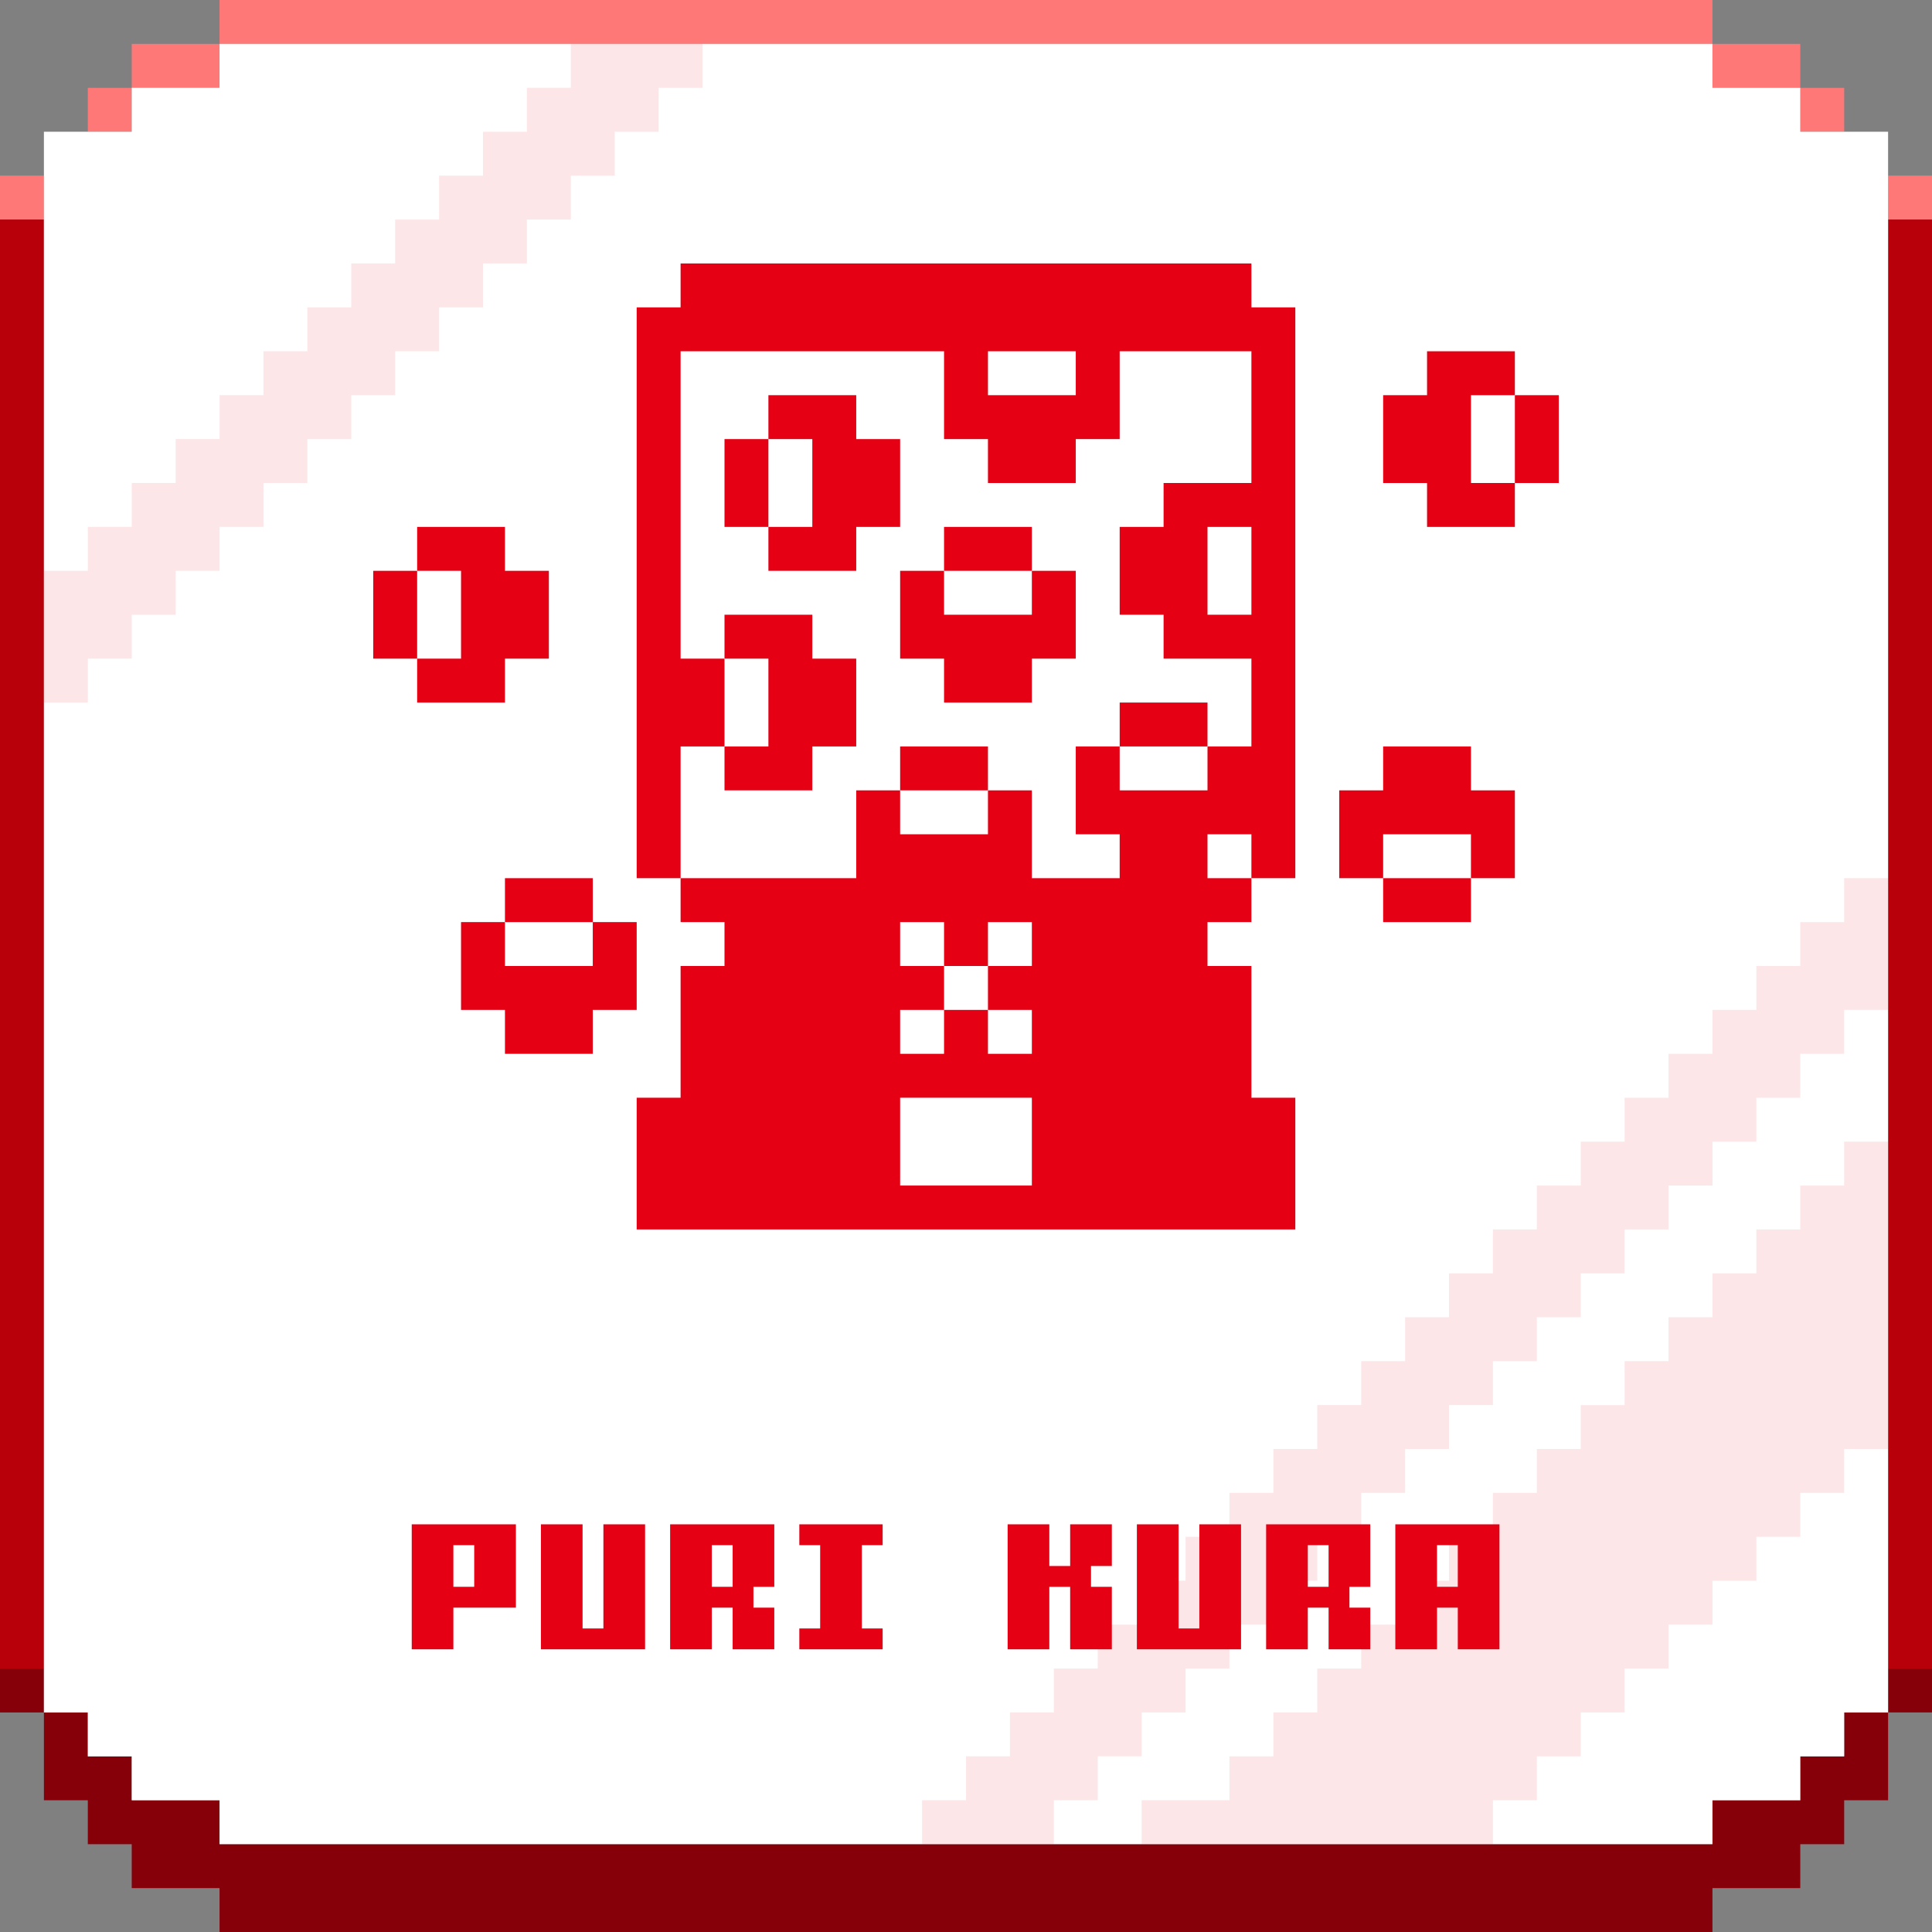 <?xml version="1.0" encoding="UTF-8"?><svg id="b" xmlns="http://www.w3.org/2000/svg" viewBox="0 0 440 440"><rect x="0" y="0" width="440" height="440" fill="#808080" stroke="none"/><defs><style>.g{opacity:.1;}.g,.h,.i,.j{fill:#e50014;}.g,.i,.k,.l{fill-rule:evenodd;}.m{fill:#fff;}.n{fill:#ff7878;}.o,.k{fill:#86000a;}.l{fill:#b8000a;}.j{opacity:0;}</style></defs><g id="c"><rect class="j" y="0" width="440" height="440"/><g id="d"><path class="n" d="m50,0v10h340V0H50Zm-20,20h20v-10h-20v10Zm360-10v10h20v-10h-20ZM20,30h10v-10h-10v10Zm390,0h10v-10h-10v10Zm20,10v10h10v-10h-10ZM0,50h10v-10H0v10Z"/></g><g id="e"><path class="o" d="m420,390v10h-10v10h-20v10H50v-10h-20v-10h-10v-10h-10v20h10v10h10v10h20v10h340v-10h20v-10h10v-10h10v-20h-10Z"/></g><path class="k" d="m430,380h10v10h-10v-10Z"/><path class="k" d="m0,380h10v10H0v-10Z"/><path class="l" d="m0,50h10v330H0V50Z"/><path class="l" d="m430,50h10v330h-10V50Z"/><g id="f"><path class="m" d="m410,30v-10h-20v-10H50v10h-20v10H10v360h10v10h10v10h20v10h340v-10h20v-10h10v-10h10V30h-20Z"/></g><path class="g" d="m420,270h-10v10h-10v10h-10v10h-10v10h-10v10h-10v10h-10v10h-10v10h-10v10h-10v10h-10v10h-10v10h-10v10h-10v10h-20v10h80v-10h10v-10h10v-10h10v-10h10v-10h10v-10h10v-10h10v-10h10v-10h10v-70h-10v10Z"/><path class="g" d="m420,200v10h-10v10h-10v10h-10v10h-10v10h-10v10h-10v10h-10v10h-10v10h-10v10h-10v10h-10v10h-10v10h-10v10h-10v10h-10v10h-10v10h-10v10h-10v10h-10v10h-10v10h-10v10h30v-10h10v-10h10v-10h10v-10h10v-10h10v-10h10v-10h10v-10h10v-10h10v-10h10v-10h10v-10h10v-10h10v-10h10v-10h10v-10h10v-10h10v-10h10v-10h10v-30h-10Z"/><path class="g" d="m140,10h-10v10h-10v10h-10v10h-10v10h-10v10h-10v10h-10v10h-10v10h-10v10h-10v10h-10v10h-10v10h-10v30h10v-10h10v-10h10v-10h10v-10h10v-10h10v-10h10v-10h10v-10h10v-10h10v-10h10v-10h10v-10h10v-10h10v-10h10v-10h-20Z"/><path class="h" d="m98.516,375.618h-4.746v-28.462h23.721v18.975h-14.238v9.487h-4.736Zm9.482-14.233v-9.487h-4.746v9.487h4.746Z"/><path class="h" d="m142.168,375.618h-18.975v-28.462h9.482v23.716h4.746v-23.716h9.492v28.462h-4.746Z"/><path class="h" d="m171.592,375.618h-4.736v-9.487h-4.746v9.487h-9.492v-28.462h23.721v14.229h-4.746v4.746h4.746v9.487h-4.746Zm-4.736-14.233v-9.487h-4.746v9.487h4.746Z"/><path class="h" d="m196.279,375.618h-14.238v-4.746h4.746v-18.975h-4.746v-4.741h18.975v4.741h-4.736v18.975h4.736v4.746h-4.736Z"/><path class="h" d="m248.467,375.618h-4.746v-14.233h-4.746v14.233h-9.492v-28.462h9.492v9.487h4.746v-9.487h9.492v9.487h-4.746v4.741h4.746v14.233h-4.746Z"/><path class="h" d="m277.891,375.618h-18.975v-28.462h9.492v23.716h4.736v-23.716h9.492v28.462h-4.746Z"/><path class="h" d="m307.324,375.618h-4.746v-9.487h-4.736v9.487h-9.492v-28.462h23.721v14.229h-4.746v4.746h4.746v9.487h-4.746Zm-4.746-14.233v-9.487h-4.736v9.487h4.736Z"/><path class="h" d="m336.748,375.618h-4.746v-9.487h-4.736v9.487h-9.492v-28.462h23.721v28.462h-4.746Zm-4.746-14.233v-9.487h-4.736v9.487h4.736Z"/><path class="i" d="m285,60h-130v10h-10v130h10v-30h10v-20h-10v-70h60v20h10v10h20v-10h10v-20h30v30h-20v10h-10v20h10v10h20v20h-10v10h-20v-10h-10v20h10v10h-20v-20h-10v10h-20v-10h-10v20h-40v10h10v10h-10v30h-10v30h150v-30h-10v-30h-10v-10h10v-10h-10v-10h10v10h10V70h-10v-10Zm-50,160h-10v10h10v10h-10v-10h-10v10h-10v-10h10v-10h-10v-10h10v10h10v-10h10v10Zm-10,50h-20v-20h30v20h-10Zm60-140v10h-10v-20h10v10Zm-40-40h-20v-10h20v10Z"/><polygon class="i" points="175 100 165 100 165 110 165 120 175 120 175 110 175 100"/><polygon class="i" points="335 100 335 90 345 90 345 80 335 80 325 80 325 90 315 90 315 100 315 110 325 110 325 120 335 120 345 120 345 110 335 110 335 100"/><polygon class="i" points="345 90 345 100 345 110 355 110 355 100 355 90 345 90"/><polygon class="i" points="195 120 205 120 205 110 205 100 195 100 195 90 185 90 175 90 175 100 185 100 185 110 185 120 175 120 175 130 185 130 195 130 195 120"/><polygon class="i" points="235 130 235 120 225 120 215 120 215 130 225 130 235 130"/><polygon class="i" points="95 130 85 130 85 140 85 150 95 150 95 140 95 130"/><polygon class="i" points="205 140 205 150 215 150 215 160 225 160 235 160 235 150 245 150 245 140 245 130 235 130 235 140 225 140 215 140 215 130 205 130 205 140"/><polygon class="i" points="105 160 115 160 115 150 125 150 125 140 125 130 115 130 115 120 105 120 95 120 95 130 105 130 105 140 105 150 95 150 95 160 105 160"/><polygon class="i" points="265 160 255 160 255 170 265 170 275 170 275 160 265 160"/><polygon class="i" points="175 180 185 180 185 170 195 170 195 160 195 150 185 150 185 140 175 140 165 140 165 150 175 150 175 160 175 170 165 170 165 180 175 180"/><polygon class="i" points="215 170 205 170 205 180 215 180 225 180 225 170 215 170"/><polygon class="i" points="315 200 315 210 325 210 335 210 335 200 325 200 315 200"/><polygon class="i" points="135 210 135 200 125 200 115 200 115 210 125 210 135 210"/><polygon class="i" points="335 170 325 170 315 170 315 180 305 180 305 190 305 200 315 200 315 190 325 190 335 190 335 200 345 200 345 190 345 180 335 180 335 170"/><polygon class="i" points="145 220 145 210 135 210 135 220 125 220 115 220 115 210 105 210 105 220 105 230 115 230 115 240 125 240 135 240 135 230 145 230 145 220"/></g></svg>